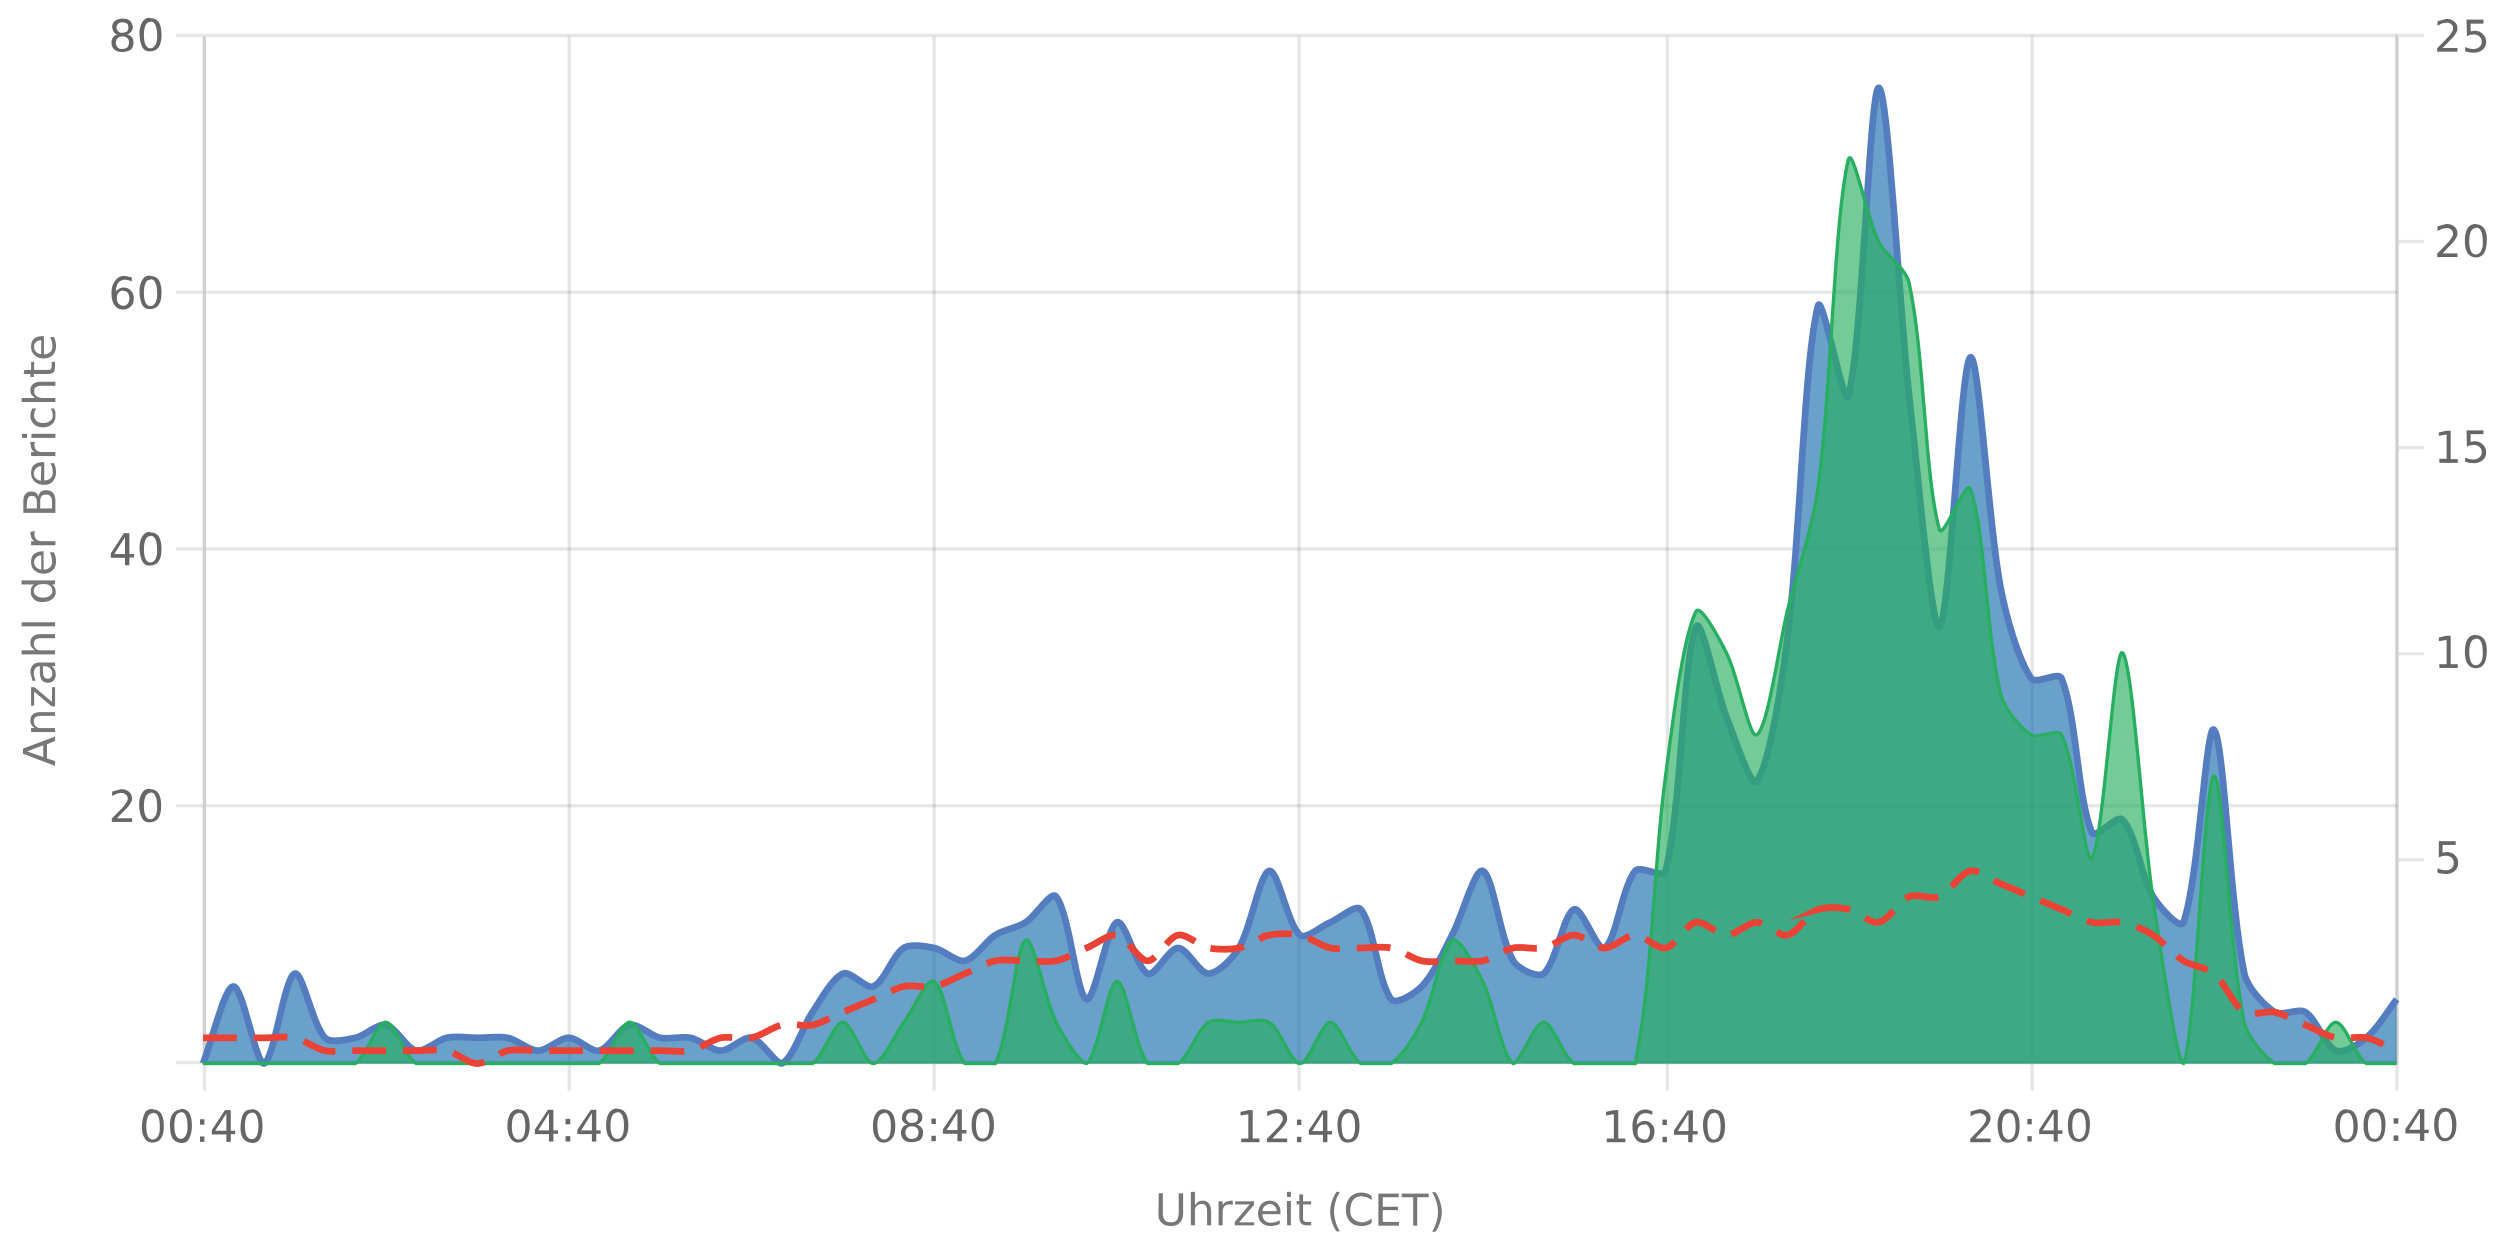 <?xml version="1.0" encoding="UTF-8"?><svg xmlns="http://www.w3.org/2000/svg" xmlns:xlink="http://www.w3.org/1999/xlink" viewBox="0 0 740 370" version="1.1"><defs><clipPath id="clip1"><path d="M60.1 26h649.4v288.8H60Zm0 0"/></clipPath><clipPath id="clip2"><path d="M59.1 9.8h651.4v306H59Zm0 0"/></clipPath><clipPath id="clip3"><path d="M60.1 46h649.4v268.8H60Zm0 0"/></clipPath><clipPath id="clip4"><path d="M59.6 32H710v283.3H59.6Zm0 0"/></clipPath><clipPath id="clip5"><path d="M59.1 229h651.4v86.8H59Zm0 0"/></clipPath></defs><g id="surface30584671"><path style="fill:none;stroke-width:1;stroke-linecap:butt;stroke-linejoin:miter;stroke:rgb(0%,0%,0%);stroke-opacity:0.098;stroke-miterlimit:10;" d="M61 314.5h648.5"/><path style="fill:none;stroke-width:1;stroke-linecap:butt;stroke-linejoin:miter;stroke:rgb(0%,0%,0%);stroke-opacity:0.098;stroke-miterlimit:10;" d="M52.1 314.5H60"/><path style="fill:none;stroke-width:1;stroke-linecap:butt;stroke-linejoin:miter;stroke:rgb(0%,0%,0%);stroke-opacity:0.098;stroke-miterlimit:10;" d="M61 238.5h648.5"/><path style="fill:none;stroke-width:1;stroke-linecap:butt;stroke-linejoin:miter;stroke:rgb(0%,0%,0%);stroke-opacity:0.098;stroke-miterlimit:10;" d="M52.1 238.5H60"/><path style="fill:none;stroke-width:1;stroke-linecap:butt;stroke-linejoin:miter;stroke:rgb(0%,0%,0%);stroke-opacity:0.098;stroke-miterlimit:10;" d="M61 162.5h648.5"/><path style="fill:none;stroke-width:1;stroke-linecap:butt;stroke-linejoin:miter;stroke:rgb(0%,0%,0%);stroke-opacity:0.098;stroke-miterlimit:10;" d="M52.1 162.5H60"/><path style="fill:none;stroke-width:1;stroke-linecap:butt;stroke-linejoin:miter;stroke:rgb(0%,0%,0%);stroke-opacity:0.098;stroke-miterlimit:10;" d="M61 86.5h648.5"/><path style="fill:none;stroke-width:1;stroke-linecap:butt;stroke-linejoin:miter;stroke:rgb(0%,0%,0%);stroke-opacity:0.098;stroke-miterlimit:10;" d="M52.1 86.5H60"/><path style="fill:none;stroke-width:1;stroke-linecap:butt;stroke-linejoin:miter;stroke:rgb(0%,0%,0%);stroke-opacity:0.098;stroke-miterlimit:10;" d="M61 10.5h648.5"/><path style="fill:none;stroke-width:1;stroke-linecap:butt;stroke-linejoin:miter;stroke:rgb(0%,0%,0%);stroke-opacity:0.098;stroke-miterlimit:10;" d="M52.1 10.5H60"/><path style=" stroke:none;fill-rule:nonzero;fill:rgb(46.667%,46.667%,46.667%);fill-opacity:1;" d="m8 222.4 4.8 1.7v-3.5Zm-1.2.7v-1.5l9.5-3.6v1.3l-2.4 1v4.2l2.4.8v1.4Zm5.2-12.3h4.3v1.1h-4.2q-1 0-1.6.4-.5.4-.5 1.2 0 .9.6 1.5t1.7.5h4v1.2H9.2v-1.2h1.1q-.6-.3-1-1-.3-.4-.3-1.2 0-1.3.8-1.9.7-.6 2.2-.6m-2.8-1.9v-5.5h1l5.2 4.4v-4.4h.9v5.7h-1l-5.2-4.4v4.2Zm3.5-10.5q0 1.4.4 2 .3.5 1 .5t1-.4q.4-.5.4-1.1a2 2 0 0 0-.7-1.6q-.6-.6-1.8-.6h-.3Zm-.5-2.3h4.1v1.1h-1q.6.4.9 1t.3 1.5q0 1-.6 1.7t-1.7.7q-1.2 0-1.8-.8a4 4 0 0 1-.6-2.4v-1.7h-.1q-.8 0-1.2.6-.5.5-.5 1.4a5 5 0 0 0 .6 2.3h-1l-.6-2.4q0-1.5.8-2.3t2.4-.7m-.2-8.4h4.3v1.2h-4.2q-1 0-1.6.4-.5.5-.5 1.2 0 .9.6 1.5t1.7.5h4v1.2H6.4v-1.2h3.9l-1-1q-.3-.5-.3-1.3 0-1.2.8-1.8.7-.7 2.2-.7m-5.6-2.3v-1.2h9.9v1.2Zm3.9-12.4H6.4v-1.2h9.9v1.2h-1q.6.3.9 1 .3.5.3 1.3 0 1.2-1 2t-2.7.9-2.7-.8q-1-.9-1-2.1 0-.8.2-1.4t1-1m2.5 4q1.2 0 2-.6.7-.5.7-1.4t-.7-1.5-2-.5q-1.4 0-2 .5-.8.6-.8 1.5t.7 1.4q.8.6 2 .6m-.3-13.7h.5v5.4q1.2 0 1.9-.7t.6-1.8a5 5 0 0 0-.7-2.6H16a7 7 0 0 1 .6 2.6q0 1.7-1 2.7t-2.7 1a4 4 0 0 1-2.7-1q-1-.8-1-2.5 0-1.5.8-2.2 1-.9 2.6-.9m-.4 1.2q-.9 0-1.5.6t-.6 1.3q0 1 .6 1.6t1.5.7Zm-1.8-7.2-.2.4v.5q0 1 .6 1.6.6.5 1.9.5h3.7v1.2H9.2v-1.2h1.1q-.7-.3-1-1L9 158v-.6Zm1.5-6.7h3.5v-2q0-1-.5-1.6-.4-.5-1.3-.5t-1.3.5-.4 1.6Zm-4 0h3v-1.9q0-.8-.4-1.4-.3-.4-1.1-.4-.7 0-1 .4t-.4 1.4Zm-1 1.3v-3.3q0-1.5.6-2.2a2 2 0 0 1 1.8-.8q.8 0 1.4.4.5.3.6 1.2.2-1 .8-1.5t1.6-.5q1.3 0 2 .8t.7 2.5v3.4Zm5.7-15h.5v5.4q1.2 0 1.9-.7t.6-1.8a5 5 0 0 0-.7-2.6H16a7 7 0 0 1 .6 2.6q0 1.7-1 2.8t-2.7 1a4 4 0 0 1-2.7-1q-1-1-1-2.5t.8-2.3q1-.9 2.6-.9m-.4 1.2q-.9 0-1.5.6T10 140q0 1 .6 1.6t1.5.7Zm-1.8-7.2-.2.4v.5q0 1 .6 1.6.6.5 1.9.5h3.7v1.2H9.2v-1.2h1.1q-.7-.3-1-1l-.3-1.4v-.6Zm-1.1-1.2v-1.2h7.1v1.2Zm-2.8 0v-1.2H8v1.2Zm3-8.7h1.2l-.5 1-.1 1q0 1 .7 1.7a3 3 0 0 0 2 .6 3 3 0 0 0 2-.6q.9-.6.8-1.7a4 4 0 0 0-.6-2H16l.4 1v1q.1 1.8-1 2.6-1 1-2.6 1-1.8 0-2.8-1T9 123a5 5 0 0 1 .5-2m2.6-8h4.3v1.2h-4.2q-1 0-1.6.4-.5.3-.5 1.2t.6 1.4 1.7.6h4v1.2H6.4v-1.2h3.9l-1-1q-.3-.6-.3-1.3 0-1.2.8-1.8.7-.7 2.2-.7m-4.8-3.5h2v-2.4h.9v2.4H14q.9 0 1-.2.3-.3.3-1v-1.2h1v1.2q0 1.5-.5 1.9-.5.5-1.8.5H10v.9h-1v-.9h-2Zm5.3-10h.5v5.4q1.2 0 1.9-.7t.6-1.9a5 5 0 0 0-.7-2.5H16a7 7 0 0 1 .6 2.6q0 1.6-1 2.7-1 1-2.7 1a4 4 0 0 1-2.7-1q-1-.9-1-2.5 0-1.5.8-2.3 1-.8 2.6-.8m-.4 1.2q-.9 0-1.5.5t-.6 1.4q0 1 .6 1.6t1.5.6ZM4.2 226.8"/><path style="fill:none;stroke-width:1;stroke-linecap:butt;stroke-linejoin:miter;stroke:rgb(0%,0%,0%);stroke-opacity:0.098;stroke-miterlimit:10;" d="M710 254.5h7.5"/><path style="fill:none;stroke-width:1;stroke-linecap:butt;stroke-linejoin:miter;stroke:rgb(0%,0%,0%);stroke-opacity:0.098;stroke-miterlimit:10;" d="M710 193.5h7.5"/><path style="fill:none;stroke-width:1;stroke-linecap:butt;stroke-linejoin:miter;stroke:rgb(0%,0%,0%);stroke-opacity:0.098;stroke-miterlimit:10;" d="M710 132.5h7.5"/><path style="fill:none;stroke-width:1;stroke-linecap:butt;stroke-linejoin:miter;stroke:rgb(0%,0%,0%);stroke-opacity:0.098;stroke-miterlimit:10;" d="M710 71.5h7.5"/><path style="fill:none;stroke-width:1;stroke-linecap:butt;stroke-linejoin:miter;stroke:rgb(0%,0%,0%);stroke-opacity:0.098;stroke-miterlimit:10;" d="M710 10.5h7.5"/><path style="fill:none;stroke-width:1;stroke-linecap:butt;stroke-linejoin:miter;stroke:rgb(0%,0%,0%);stroke-opacity:0.098;stroke-miterlimit:10;" d="M60.5 10.8V314"/><path style="fill:none;stroke-width:1;stroke-linecap:butt;stroke-linejoin:miter;stroke:rgb(0%,0%,0%);stroke-opacity:0.098;stroke-miterlimit:10;" d="M60.5 315v7.8"/><path style="fill:none;stroke-width:1;stroke-linecap:butt;stroke-linejoin:miter;stroke:rgb(0%,0%,0%);stroke-opacity:0.098;stroke-miterlimit:10;" d="M168.5 10.8V314"/><path style="fill:none;stroke-width:1;stroke-linecap:butt;stroke-linejoin:miter;stroke:rgb(0%,0%,0%);stroke-opacity:0.098;stroke-miterlimit:10;" d="M168.5 315v7.8"/><path style="fill:none;stroke-width:1;stroke-linecap:butt;stroke-linejoin:miter;stroke:rgb(0%,0%,0%);stroke-opacity:0.098;stroke-miterlimit:10;" d="M276.5 10.8V314"/><path style="fill:none;stroke-width:1;stroke-linecap:butt;stroke-linejoin:miter;stroke:rgb(0%,0%,0%);stroke-opacity:0.098;stroke-miterlimit:10;" d="M276.5 315v7.8"/><path style="fill:none;stroke-width:1;stroke-linecap:butt;stroke-linejoin:miter;stroke:rgb(0%,0%,0%);stroke-opacity:0.098;stroke-miterlimit:10;" d="M384.5 10.8V314"/><path style="fill:none;stroke-width:1;stroke-linecap:butt;stroke-linejoin:miter;stroke:rgb(0%,0%,0%);stroke-opacity:0.098;stroke-miterlimit:10;" d="M384.5 315v7.8"/><path style="fill:none;stroke-width:1;stroke-linecap:butt;stroke-linejoin:miter;stroke:rgb(0%,0%,0%);stroke-opacity:0.098;stroke-miterlimit:10;" d="M493.5 10.8V314"/><path style="fill:none;stroke-width:1;stroke-linecap:butt;stroke-linejoin:miter;stroke:rgb(0%,0%,0%);stroke-opacity:0.098;stroke-miterlimit:10;" d="M493.5 315v7.8"/><path style="fill:none;stroke-width:1;stroke-linecap:butt;stroke-linejoin:miter;stroke:rgb(0%,0%,0%);stroke-opacity:0.098;stroke-miterlimit:10;" d="M601.5 10.8V314"/><path style="fill:none;stroke-width:1;stroke-linecap:butt;stroke-linejoin:miter;stroke:rgb(0%,0%,0%);stroke-opacity:0.098;stroke-miterlimit:10;" d="M601.5 315v7.8"/><path style="fill:none;stroke-width:1;stroke-linecap:butt;stroke-linejoin:miter;stroke:rgb(0%,0%,0%);stroke-opacity:0.098;stroke-miterlimit:10;" d="M709.5 10.8V314"/><path style="fill:none;stroke-width:1;stroke-linecap:butt;stroke-linejoin:miter;stroke:rgb(0%,0%,0%);stroke-opacity:0.098;stroke-miterlimit:10;" d="M709.5 315v7.8"/><path style=" stroke:none;fill-rule:nonzero;fill:rgb(46.667%,46.667%,46.667%);fill-opacity:1;" d="M343 353.2h1.2v5.8q0 1.5.6 2.2.5.6 1.8.6 1.2 0 1.7-.6t.6-2.2v-5.8h1.3v6q0 1.8-1 2.7-.8 1-2.6 1t-2.8-1-.9-2.8Zm15.5 5.2v4.3h-1.2v-4.3q0-.9-.4-1.5t-1.2-.5q-.9 0-1.5.6t-.5 1.7v4h-1.2v-9.9h1.2v3.9l1-1q.5-.3 1.3-.3 1.2 0 1.8.8.6.7.7 2.2m6.4-1.7-.4-.2h-.5q-1 0-1.6.6-.5.6-.5 1.8v3.8h-1.2v-7.1h1.2v1.1q.4-.6 1-1l1.4-.3h.6Zm.7-1.1h5.6v1l-4.4 5.2h4.4v.9h-5.7v-1l4.4-5.2h-4.3Zm13.4 3.3v.5h-5.3q0 1.2.7 1.9t1.8.6a5 5 0 0 0 2.6-.7v1.1a7 7 0 0 1-2.7.6q-1.7 0-2.7-1t-1-2.7q0-1.6 1-2.8 1-1 2.5-1 1.4 0 2.3 1t.8 2.5m-1.1-.4q0-.9-.6-1.5t-1.4-.6-1.5.6q-.6.4-.7 1.5Zm3-3h1.2v7.2H381Zm0-2.7h1.2v1.5H381Zm4.8.8v2h2.4v.9h-2.4v3.9q0 .9.2 1 .3.3 1 .3h1.2v1H387q-1.3 0-1.8-.5t-.6-1.8v-3.9h-.8v-1h.8v-2Zm10.9-.8q-.9 1.5-1.3 3a10 10 0 0 0 0 5.7q.4 1.5 1.3 3h-1q-1-1.5-1.4-3a9 9 0 0 1 0-5.7q.4-1.5 1.4-3Zm9.4 1.1v1.4q-.6-.6-1.4-.9l-1.5-.3q-1.7 0-2.5 1t-.9 2.9.9 2.8 2.5 1q.7 0 1.5-.3t1.4-.9v1.4a5 5 0 0 1-3 .9q-2.2 0-3.4-1.3a5 5 0 0 1-1.2-3.6 5 5 0 0 1 1.2-3.6q1.3-1.4 3.4-1.4a5 5 0 0 1 3 1m2-.7h6v1.1h-4.7v2.8h4.5v1h-4.5v3.5h4.8v1.1H408Zm6.9 0h8v1.1h-3.4v8.4h-1.2v-8.4h-3.4Zm9-.4h1q1 1.5 1.4 3a9 9 0 0 1 0 5.7q-.4 1.5-1.4 3h-1q.9-1.5 1.3-3a10 10 0 0 0 0-5.8q-.4-1.4-1.3-2.9m-82.1-2.2"/><path style="fill:none;stroke-width:1;stroke-linecap:butt;stroke-linejoin:miter;stroke:rgb(0%,0%,0%);stroke-opacity:0.098;stroke-miterlimit:10;" d="M60.5 10v305"/><path style=" stroke:none;fill-rule:nonzero;fill:rgb(40%,40%,40%);fill-opacity:1;" d="M34.6 242.2h4.5v1.1h-6v-1l3.6-3.7.8-1.2q.3-.5.3-1 0-.8-.6-1.2a2 2 0 0 0-1.3-.5l-1.3.2-1.4.7v-1.3l2.6-.7q1.5 0 2.4.8.9.7.9 2 0 .5-.3 1t-.8 1.3zm10-7.5q-1 0-1.5 1t-.5 2.9.5 2.9 1.4 1 1.5-1 .5-3q0-1.8-.5-2.9t-1.5-1m0-1q1.5 0 2.4 1.2.8 1.3.8 3.7t-.8 3.6-2.5 1.3-2.4-1.3-.8-3.6.8-3.7 2.4-1.3M32 231.1"/><path style=" stroke:none;fill-rule:nonzero;fill:rgb(40%,40%,40%);fill-opacity:1;" d="m37 159-3.2 5H37Zm-.3-1.2h1.6v6.2h1.4v1h-1.4v2.3H37v-2.2h-4.2v-1.3Zm7.8.9q-1 0-1.4 1-.5 1-.5 2.9t.5 2.9 1.4 1 1.5-1 .5-3q0-1.8-.5-2.9t-1.5-1m0-1q1.7 0 2.5 1.2.8 1.3.8 3.7t-.8 3.6-2.5 1.3-2.4-1.3-.8-3.6.8-3.7 2.4-1.3m-12.4-2.5"/><path style=" stroke:none;fill-rule:nonzero;fill:rgb(40%,40%,40%);fill-opacity:1;" d="M36.4 86q-.8 0-1.3.6t-.5 1.7.5 1.6 1.3.6 1.4-.6q.5-.7.5-1.6t-.5-1.7q-.5-.5-1.4-.5m2.6-4v1.2a5 5 0 0 0-2-.5q-1.2 0-2 .9-.6.8-.7 2.6a3 3 0 0 1 2.2-1.2q1.5 0 2.3 1 .8.8.8 2.3t-.9 2.3a3 3 0 0 1-2.3.9q-1.6 0-2.5-1.3-.9-1.2-.9-3.6 0-2.2 1.1-3.6 1-1.5 2.9-1.4.4 0 1 .2zm5.5.7q-1 0-1.4 1-.5 1-.5 2.9t.5 2.9 1.4 1 1.5-1 .5-3q0-1.8-.5-2.9t-1.5-1m0-1q1.7 0 2.5 1.2.8 1.3.8 3.7t-.8 3.6-2.5 1.3-2.4-1.3-.8-3.6.8-3.7 2.4-1.3m-12.4-2.5"/><path style=" stroke:none;fill-rule:nonzero;fill:rgb(40%,40%,40%);fill-opacity:1;" d="M36.3 10.8a2 2 0 0 0-1.5.5q-.5.5-.5 1.3t.5 1.4 1.5.5 1.4-.5.5-1.4q0-.8-.5-1.3a2 2 0 0 0-1.4-.5m-1.3-.5q-.9-.2-1.3-.8T33.2 8q0-1 .8-1.8.9-.6 2.3-.7 1.5 0 2.2.7t.8 1.8q0 .8-.5 1.4t-1.2.8q.9.2 1.4.8t.5 1.5q0 1.5-.8 2.2-.9.6-2.4.7-1.6 0-2.4-.7-.9-.7-.9-2.2 0-.8.5-1.5t1.5-.8m-.5-2q0 .7.5 1 .4.6 1.3.5t1.3-.4q.4-.4.4-1.2t-.4-1.1-1.3-.4q-.9 0-1.3.4t-.5 1.1m10-1.6q-1 0-1.4 1-.5 1-.5 2.9t.5 2.9 1.4 1 1.5-1 .5-3q0-1.8-.5-2.9t-1.5-1m0-1q1.7 0 2.5 1.2.8 1.3.8 3.7t-.8 3.6-2.5 1.3-2.4-1.3-.8-3.6.8-3.7 2.4-1.3M32.1 3.1"/><path style="fill:none;stroke-width:1;stroke-linecap:butt;stroke-linejoin:miter;stroke:rgb(0%,0%,0%);stroke-opacity:0.098;stroke-miterlimit:10;" d="M709.5 10v305"/><path style=" stroke:none;fill-rule:nonzero;fill:rgb(40%,40%,40%);fill-opacity:1;" d="M721.9 249h5v1.1H723v2.3l1.1-.2q1.7 0 2.6 1a3 3 0 0 1 .9 2.3 3 3 0 0 1-1 2.3 4 4 0 0 1-2.6.9l-1.3-.1-1.2-.3V257a5 5 0 0 0 2.4.6q1.2 0 1.8-.6t.6-1.5a2 2 0 0 0-.6-1.6q-.7-.6-1.8-.6l-1 .1-1 .4Zm-1.4-2.6"/><path style=" stroke:none;fill-rule:nonzero;fill:rgb(40%,40%,40%);fill-opacity:1;" d="M722 196.6h2.2v-7.2l-2.3.4v-1.1l2.2-.5h1.3v8.4h2.1v1.1h-5.4Zm10.9-7.5q-1 0-1.5 1t-.5 2.9.5 2.9q.4 1 1.5 1 .9 0 1.5-1t.5-3q0-1.8-.5-2.9t-1.5-1m0-1q1.5 0 2.4 1.2.9 1.3.8 3.7t-.8 3.6q-.9 1.3-2.4 1.3-1.6 0-2.5-1.3-.8-1.2-.8-3.6t.8-3.7q.9-1.3 2.5-1.3m-12.4-2.5"/><path style=" stroke:none;fill-rule:nonzero;fill:rgb(40%,40%,40%);fill-opacity:1;" d="M722 135.8h2.2v-7.2l-2.3.4V128l2.2-.5h1.3v8.4h2.1v1.1h-5.4Zm8.1-8.4h5v1.1h-3.8v2.3l1.1-.2q1.6 0 2.5 1a3 3 0 0 1 1 2.3 3 3 0 0 1-1 2.3 4 4 0 0 1-2.7.9l-1.2-.1-1.3-.3v-1.3a5 5 0 0 0 2.5.6q1 0 1.7-.6t.7-1.5a2 2 0 0 0-.7-1.6q-.6-.6-1.7-.6l-1 .1-1 .4Zm-9.6-2.6"/><path style=" stroke:none;fill-rule:nonzero;fill:rgb(40%,40%,40%);fill-opacity:1;" d="M723 75h4.4v1.1h-6v-1l3.6-3.7.8-1.2q.3-.5.3-1 0-.7-.5-1.2a2 2 0 0 0-1.4-.5l-1.3.2-1.4.7V67l2.6-.7q1.5 0 2.4.8.9.7.9 2 0 .6-.2 1l-.8 1.3zm9.9-7.5q-1 0-1.5 1t-.5 2.9.5 2.9q.4 1 1.5 1 .9 0 1.5-1t.5-3q0-1.8-.5-2.9t-1.5-1m0-1q1.5 0 2.4 1.2.9 1.3.8 3.7t-.8 3.6q-.9 1.3-2.4 1.3-1.6 0-2.5-1.3-.8-1.2-.8-3.6t.8-3.7 2.5-1.3M720.5 64"/><path style=" stroke:none;fill-rule:nonzero;fill:rgb(40%,40%,40%);fill-opacity:1;" d="M723 14.2h4.4v1.1h-6v-1l3.6-3.7.8-1.2q.3-.5.3-1 0-.8-.5-1.2a2 2 0 0 0-1.4-.5l-1.3.2-1.4.7V6.3l2.6-.7q1.5 0 2.4.8.9.7.9 2 0 .5-.2 1l-.8 1.3zm7.1-8.4h5V7h-3.8v2.3l1.1-.2q1.6 0 2.5 1a3 3 0 0 1 1 2.3 3 3 0 0 1-1 2.3 4 4 0 0 1-2.7.9l-1.2-.1-1.3-.3v-1.3a5 5 0 0 0 2.5.6q1 0 1.7-.6t.7-1.5a2 2 0 0 0-.7-1.6q-.6-.6-1.7-.6l-1 .1-1 .4Zm-9.6-2.6"/><path style="fill:none;stroke-width:1;stroke-linecap:butt;stroke-linejoin:miter;stroke:rgb(0%,0%,0%);stroke-opacity:0.098;stroke-miterlimit:10;" d="M60 314.5h650"/><path style=" stroke:none;fill-rule:nonzero;fill:rgb(40%,40%,40%);fill-opacity:1;" d="M45.3 329.5q-1 0-1.5 1t-.5 2.9.5 2.9q.4 1 1.5 1 .9 0 1.5-1t.5-3q0-1.8-.5-2.9t-1.5-1m0-1q1.5 0 2.4 1.2.8 1.3.8 3.7t-.8 3.6-2.4 1.3-2.5-1.3-.8-3.6.8-3.7 2.5-1.3m8.2 1q-1 0-1.4 1-.5 1-.5 2.9t.5 2.9 1.4 1 1.5-1 .5-3q0-1.8-.5-2.9t-1.5-1m0-1q1.7 0 2.5 1.2.8 1.3.8 3.7T56 337t-2.5 1.3-2.4-1.3-.8-3.6.8-3.7 2.4-1.3m5.7 8h1.3v1.6h-1.3Zm0-5.1h1.3v1.6h-1.3Zm7.8-1.7-3.3 5.1H67Zm-.4-1h1.7v6.1h1.3v1h-1.3v2.3H67v-2.2h-4.3v-1.3Zm7.9.8q-1 0-1.5 1t-.5 2.9.5 2.9 1.5 1 1.5-1 .5-3q0-1.8-.5-2.9t-1.5-1m0-1q1.5 0 2.4 1.2.8 1.3.8 3.7T77 337t-2.4 1.3T72 337t-.8-3.6.8-3.7 2.5-1.3M41 326"/><path style=" stroke:none;fill-rule:nonzero;fill:rgb(40%,40%,40%);fill-opacity:1;" d="M153.5 329.5q-1 0-1.5 1t-.5 2.9.5 2.9 1.5 1 1.5-1 .5-3q0-1.8-.5-2.9t-1.5-1m0-1q1.6 0 2.4 1.2.9 1.3.9 3.7t-.9 3.6-2.4 1.3-2.4-1.3q-.9-1.2-.9-3.6t.9-3.7 2.4-1.3m9 1.2-3.2 5.1h3.2Zm-.3-1h1.6v6.1h1.4v1h-1.4v2.3h-1.3v-2.2h-4.2v-1.3Zm5.2 7.8h1.4v1.6h-1.4Zm0-5.1h1.4v1.6h-1.4Zm7.8-1.7-3.2 5.1h3.2Zm-.3-1h1.6v6.1h1.3v1h-1.3v2.3h-1.3v-2.2h-4.3v-1.3Zm7.8.8q-1 0-1.5 1t-.5 2.9.5 2.9 1.5 1 1.5-1 .5-3q0-1.8-.5-2.9t-1.5-1m0-1q1.6 0 2.4 1.2.9 1.3.9 3.7t-.9 3.6-2.4 1.3-2.4-1.3q-.9-1.2-.9-3.6t.9-3.7 2.4-1.3m-33.3-2.5"/><path style=" stroke:none;fill-rule:nonzero;fill:rgb(40%,40%,40%);fill-opacity:1;" d="M261.7 329.5q-.9 0-1.5 1t-.5 2.9.5 2.9q.6 1 1.5 1t1.5-1q.5-1 .5-3 0-1.8-.5-2.9t-1.5-1m0-1q1.6 0 2.4 1.2.9 1.3.9 3.7t-.9 3.6-2.4 1.3-2.4-1.3q-.9-1.2-.9-3.6t.9-3.7 2.4-1.3m8.3 5.1a2 2 0 0 0-1.5.5q-.5.5-.5 1.3t.5 1.4 1.5.5 1.4-.5.5-1.4q0-.8-.5-1.3a2 2 0 0 0-1.4-.5m-1.3-.5q-.8-.2-1.3-.8t-.4-1.4q0-1 .8-1.8.7-.6 2.2-.7t2.2.7q.8.7.8 1.8 0 .9-.5 1.4-.4.6-1.2.8.9.2 1.4.8.6.7.5 1.5 0 1.5-.8 2.2-.9.6-2.4.7-1.6 0-2.4-.7-.9-.7-.9-2.2 0-.8.5-1.5t1.5-.8m-.5-2q0 .6.5 1 .4.6 1.3.5t1.3-.4q.4-.4.4-1.2t-.4-1.1-1.3-.4q-.9 0-1.3.4t-.5 1.1m7.5 5.4h1.3v1.6h-1.3Zm0-5.1h1.3v1.6h-1.3Zm7.7-1.7-3.2 5.1h3.2Zm-.3-1h1.6v6.1h1.4v1h-1.4v2.3h-1.3v-2.2h-4.3v-1.3Zm7.8.8q-1 0-1.5 1t-.5 2.9.5 2.9q.4 1 1.5 1 1 0 1.5-1t.5-3q0-1.8-.5-2.9t-1.5-1m0-1q1.6 0 2.4 1.2.9 1.3.9 3.7t-.9 3.6-2.4 1.3-2.4-1.3q-.9-1.2-.9-3.6t.9-3.7 2.4-1.3m-33.3-2.5"/><path style=" stroke:none;fill-rule:nonzero;fill:rgb(40%,40%,40%);fill-opacity:1;" d="M367.4 337h2.1v-7.2l-2.3.4v-1.1l2.3-.5h1.3v8.4h2v1.1h-5.4Zm9.2 0h4.4v1.1h-6v-1l3.6-3.7.8-1.2q.3-.5.3-1 0-.7-.5-1.2a2 2 0 0 0-1.4-.5l-1.3.2-1.4.7V329l2.7-.7q1.4 0 2.3.8.9.7.9 2 0 .6-.2 1l-.8 1.3zm7.3-.5h1.3v1.6h-1.3Zm0-5.1h1.3v1.6h-1.3Zm7.7-1.7-3.2 5.1h3.2Zm-.3-1h1.6v6.1h1.4v1h-1.4v2.3h-1.3v-2.2h-4.2v-1.3Zm7.8.8q-.9 0-1.5 1t-.5 2.9.5 2.9q.6 1 1.5 1t1.5-1q.5-1 .5-3 0-1.8-.5-2.9t-1.5-1m0-1q1.6 0 2.5 1.2.8 1.3.8 3.7t-.8 3.6-2.5 1.3-2.4-1.3-.8-3.6.8-3.7 2.4-1.3m-33.3-2.5"/><path style=" stroke:none;fill-rule:nonzero;fill:rgb(40%,40%,40%);fill-opacity:1;" d="M475.6 337h2.1v-7.2l-2.3.4v-1.1l2.3-.5h1.3v8.4h2.1v1.1h-5.5Zm11-4.1q-.9 0-1.4.5t-.5 1.7.5 1.6 1.4.6 1.3-.6.5-1.6-.5-1.7-1.3-.5m2.5-4v1.1a5 5 0 0 0-2-.5q-1.2 0-1.9.9t-.7 2.6a3 3 0 0 1 2.2-1.2q1.5 0 2.2 1 .9.8.8 2.3t-.8 2.3a3 3 0 0 1-2.3.9q-1.7 0-2.5-1.3-.9-1.2-.9-3.6 0-2.2 1-3.6 1.1-1.4 3-1.4.4 0 .9.2zm3 7.6h1.3v1.6h-1.3Zm0-5.1h1.3v1.6h-1.3Zm7.7-1.7-3.2 5.1h3.2Zm-.3-1h1.6v6.1h1.4v1H501v2.3h-1.3v-2.2h-4.2v-1.3Zm7.8.8q-1 0-1.4 1-.6 1-.5 2.9t.5 2.9q.5 1 1.4 1 1 0 1.5-1t.5-3q0-1.8-.5-2.9t-1.5-1m0-1q1.7 0 2.5 1.2.8 1.3.8 3.7t-.8 3.6-2.5 1.3-2.4-1.3-.8-3.6.8-3.7 2.4-1.3M474 326"/><path style=" stroke:none;fill-rule:nonzero;fill:rgb(40%,40%,40%);fill-opacity:1;" d="M584.7 337h4.5v1.1h-6v-1l3.6-3.7.8-1.2q.3-.5.3-1 0-.7-.6-1.2a2 2 0 0 0-1.3-.5l-1.3.2-1.4.7V329l2.6-.7q1.5 0 2.4.8.9.7.9 2 0 .6-.3 1-.2.6-.8 1.3zm10-7.5q-1 0-1.6 1-.5 1-.5 2.9t.5 2.9q.6 1 1.5 1t1.5-1 .5-3q0-1.8-.5-2.9t-1.5-1m0-1q1.5 0 2.4 1.2.8 1.3.8 3.7t-.8 3.6-2.5 1.3-2.4-1.3-.8-3.6.8-3.7 2.4-1.3m5.6 8h1.3v1.6h-1.3Zm0-5.1h1.3v1.6h-1.3Zm7.8-1.7-3.3 5.1h3.3Zm-.4-1h1.6v6.1h1.4v1h-1.4v2.3h-1.2v-2.2h-4.3v-1.3Zm7.9.8q-1 0-1.5 1t-.5 2.9.5 2.9q.4 1 1.5 1 .9 0 1.5-1t.5-3q0-1.8-.5-2.9t-1.5-1m0-1q1.5 0 2.4 1.2.9 1.3.8 3.7t-.8 3.6q-.9 1.3-2.4 1.3-1.6 0-2.5-1.3-.8-1.2-.8-3.6t.8-3.7 2.5-1.3m-33.4-2.5"/><path style=" stroke:none;fill-rule:nonzero;fill:rgb(40%,40%,40%);fill-opacity:1;" d="M694.6 329.5q-1 0-1.5 1t-.5 2.9.5 2.9q.4 1 1.5 1 .9 0 1.5-1t.5-3q0-1.8-.5-2.9t-1.5-1m0-1q1.6 0 2.4 1.2.9 1.3.9 3.7t-.9 3.6-2.4 1.3-2.4-1.3q-.9-1.2-.9-3.6t.9-3.7 2.4-1.3m8.3 1q-1 0-1.5 1t-.5 2.9.5 2.9q.4 1 1.5 1 .9 0 1.5-1t.5-3q0-1.8-.5-2.9t-1.5-1m0-1q1.5 0 2.4 1.2.9 1.3.8 3.7t-.8 3.6q-.9 1.3-2.4 1.3-1.6 0-2.5-1.3-.8-1.2-.8-3.6t.8-3.7 2.5-1.3m5.6 8h1.4v1.6h-1.4Zm0-5.1h1.4v1.6h-1.4Zm7.8-1.7-3.2 5.1h3.2Zm-.3-1h1.6v6.1h1.3v1h-1.3v2.3h-1.3v-2.2H712v-1.3Zm7.8.8q-1 0-1.5 1t-.5 2.9.5 2.9q.4 1 1.5 1 .9 0 1.5-1t.5-3q0-1.8-.5-2.9t-1.5-1m0-1q1.6 0 2.4 1.2.9 1.3.9 3.7t-.9 3.6-2.4 1.3-2.4-1.3q-.9-1.2-.9-3.6t.9-3.7 2.4-1.3m-33.3-2.5"/><g clip-path="url(#clip1)" clip-rule="nonzero"><path style=" stroke:none;fill-rule:nonzero;fill:rgb(9.804%,43.137%,67.843%);fill-opacity:0.647;" d="M60.1 314.8c2.7-6.8 6.4-22.8 9-22.8 2.8 0 6.6 22.8 9 22.8 3-.6 6-25.3 9.1-26.6 2.3-1 5.2 15 9 19 1.6 1.7 6.4.5 9 0 2.8-.6 6.6-4.3 9-3.8 3 .6 6.1 7 9 7.6 2.5.5 6.3-3.2 9-3.8s6.4 0 9.1 0 6.4-.5 9 0c2.8.6 6.3 3.8 9 3.8s6.4-3.8 9-3.8c2.8 0 6.6 4.3 9 3.8 3-.6 6.1-7 9.1-7.6 2.5-.5 6.2 3.2 9 3.8 2.6.5 6.4-.5 9 0 2.8.6 6.3 3.8 9 3.8s6.6-4.3 9-3.8c3 .6 7 7.6 9 7.6 3.3-1.4 6.1-10.8 9.1-15.2 2.4-3.6 5.8-10 9-11.4 2.2-1 6.9 4.7 9 3.8 3.3-1.4 5.7-9.3 9-11.4 2.1-1.3 6.5-.5 9 0 2.9.6 6.6 4.3 9.1 3.8 3-.6 6-5.7 9-7.6 2.5-1.6 6.6-2.2 9-3.8 3-1.9 7.6-9.5 9-7.6 4 5 6 29.1 9 30.4 2.4 1 6-21.5 9-22.8 2.4-1 5.9 13.8 9.1 15.2 2.2 1 6.3-7.6 9-7.6s6.3 7.6 9 7.6 7.3-4.6 9-7.6c3.7-6.2 6.2-22.2 9-22.8 2.6-.5 5.4 15.9 9.1 19 1.7 1.4 6.3-2.7 9-3.8s7.6-5.6 9-3.8c4 5 5 21.5 9 26.6 1.5 1.8 7.1-1.8 9-3.8 3.6-3.7 6.6-10.5 9-15.2 3-5.6 6.8-20 9.1-19 3.1 1.3 5 19.8 9 26.6 1.4 2.4 7.3 5.2 9 3.8 3.7-3.1 5.9-17.7 9-19 2.3-1 7 12.7 9 11.4 3.5-2.1 5.1-17.8 9.1-22.8 1.5-1.8 8.4 2.4 9 0 4.8-19.3 5.1-62.3 9-72.2 1.5-3.8 6 18.8 9 26.6 2.4 5.9 7.3 21.3 9 19 3.7-4.6 7.5-29 9-41.8 3.9-29.5 4.9-82 9.1-98.8 1.2-4.8 7.8 31.1 9 26.6 4.2-14.8 6.3-91.2 9-91.2s6 63.9 9 91.2c2.4 20.6 6.6 70 9 68.4 3-1.8 6.2-78 9.1-79.8 2.5-1.6 5.2 48.1 9 68.4 1.6 8.2 5 20.6 9 26.6 1.4 2 8.2-2.2 9 0 4.6 11.5 4.6 35.2 9 45.6 1 2.2 7.5-5.4 9-3.8 4 4 5.5 16.6 9.1 22.8 1.8 3 8.1 10.1 9 7.6 4.5-12.3 6.7-59 9-57 3 2.5 4.6 51.3 9 72.2 1 4.2 5.7 9.3 9 11.4 2.2 1.3 7-1.3 9.1 0 3.3 2.1 5.8 10 9 11.4 2.2 1 6.9-2 9-3.8 3.3-2.7 6.4-8 9-11.4v19Zm0 0"/></g><g clip-path="url(#clip2)" clip-rule="nonzero"><path style="fill:none;stroke-width:2;stroke-linecap:butt;stroke-linejoin:miter;stroke:rgb(32.941%,49.02%,74.902%);stroke-opacity:1;stroke-miterlimit:10;" d="M60.1 314.8c2.7-6.8 6.4-22.8 9-22.8 2.8 0 6.6 22.8 9 22.8 3-.6 6-25.3 9.1-26.6 2.3-1 5.2 15 9 19 1.6 1.7 6.4.5 9 0 2.8-.6 6.6-4.3 9-3.8 3 .6 6.1 7 9 7.6 2.5.5 6.3-3.2 9-3.8s6.4 0 9.1 0 6.4-.5 9 0c2.8.6 6.3 3.8 9 3.8s6.4-3.8 9-3.8c2.8 0 6.6 4.3 9 3.8 3-.6 6.1-7 9.1-7.6 2.5-.5 6.2 3.2 9 3.8 2.6.5 6.4-.5 9 0 2.8.6 6.3 3.8 9 3.8s6.6-4.3 9-3.8c3 .6 7 7.6 9 7.6 3.3-1.4 6.1-10.8 9.1-15.2 2.4-3.6 5.8-10 9-11.4 2.2-1 6.9 4.7 9 3.8 3.3-1.4 5.7-9.3 9-11.4 2.1-1.3 6.5-.5 9 0 2.9.6 6.6 4.3 9.1 3.8 3-.6 6-5.7 9-7.6 2.5-1.6 6.6-2.2 9-3.8 3-1.9 7.6-9.5 9-7.6 4 5 6 29.1 9 30.4 2.4 1 6-21.5 9-22.8 2.4-1 5.9 13.8 9.1 15.2 2.2 1 6.3-7.6 9-7.6s6.3 7.6 9 7.6 7.3-4.6 9-7.6c3.7-6.2 6.2-22.2 9-22.8 2.6-.5 5.4 15.9 9.1 19 1.7 1.4 6.3-2.7 9-3.8s7.6-5.6 9-3.8c4 5 5 21.5 9 26.6 1.5 1.8 7.1-1.8 9-3.8 3.6-3.7 6.6-10.5 9-15.2 3-5.6 6.8-20 9.1-19 3.1 1.3 5 19.8 9 26.6 1.4 2.4 7.3 5.2 9 3.8 3.7-3.1 5.9-17.7 9-19 2.3-1 7 12.7 9 11.4 3.5-2.1 5.1-17.8 9.1-22.8 1.5-1.8 8.4 2.4 9 0 4.8-19.3 5.1-62.3 9-72.2 1.5-3.8 6 18.8 9 26.6 2.4 5.9 7.3 21.3 9 19 3.7-4.6 7.5-29 9-41.8 3.9-29.5 4.9-82 9.1-98.8 1.2-4.8 7.8 31.1 9 26.6 4.2-14.8 6.3-91.2 9-91.2s6 63.9 9 91.2c2.4 20.6 6.6 70 9 68.4 3-1.8 6.2-78 9.1-79.8 2.5-1.6 5.2 48.1 9 68.4 1.6 8.2 5 20.6 9 26.6 1.4 2 8.2-2.2 9 0 4.6 11.5 4.6 35.2 9 45.6 1 2.2 7.5-5.4 9-3.8 4 4 5.5 16.6 9.1 22.8 1.8 3 8.1 10.1 9 7.6 4.5-12.3 6.7-59 9-57 3 2.5 4.6 51.3 9 72.2 1 4.2 5.7 9.3 9 11.4 2.2 1.3 7-1.3 9.1 0 3.3 2.1 5.8 10 9 11.4 2.2 1 6.9-2 9-3.8 3.3-2.7 6.4-8 9-11.4"/></g><g clip-path="url(#clip3)" clip-rule="nonzero"><path style=" stroke:none;fill-rule:nonzero;fill:rgb(15.294%,68.235%,37.647%);fill-opacity:0.647;" d="M60.1 314.8h45.1c3.4-2.3 6.3-12.2 9-12.2s5.7 10 9 12.2h54.1c3.5-2.3 6.4-12.2 9.1-12.2s5.6 10 9 12.2h45.1c3.4-2.3 6.3-12.2 9-12.2s6.3 12.2 9 12.2 6.4-8.5 9-12.2c2.8-3.6 7-13.5 9-12.1 3.5 2.3 5 18.9 9.1 24.3h9c4.4-8.8 5.8-34.3 9-36.5 2.2-1.5 5.6 17.4 9 24.3 2 4 7 12.2 9 12.2 3.5-2.3 6.4-24.3 9-24.3 2.8 0 5.1 18.9 9.1 24.3h9c3.4-2.3 5.7-9.9 9-12.2 2-1.3 6.4 0 9 0 2.8 0 7-1.3 9 0 3.5 2.3 6.4 12.2 9.1 12.2s6.3-12.2 9-12.2 5.6 10 9 12.2h9c3.4-2.3 7-8.1 9-12.2 3.5-6.9 5.7-22 9-24.3 2-1.3 7.1 8.1 9.1 12.2 3.4 6.9 5.6 22 9 24.3 2 0 6.3-12.2 9-12.2s5.7 10 9 12.2H484c4.9-23.1 5.6-59.7 9-85.1 2-14.7 4.9-40.3 9-48.7 1.3-2.5 7 8.2 9 12.2 3.5 7 6.9 25.8 9 24.3 3.3-2.1 6.4-25.5 9-36.5 2.8-10.9 7.6-25.3 9.1-36.4 4-29 4.8-80 9-97.3 1.2-4.6 5.6 17.4 9 24.3 2 4 8.1 7.8 9 12.2 4.6 21.1 4.6 57.8 9 73 1 3 8-15.1 9.1-12.2 4.3 11.7 4.7 43.2 9 60.8 1 4.3 5.6 9.8 9 12.1 2 1.4 8-2.1 9 0 4.4 8.8 7 39.3 9 36.5 3.4-4.5 6.6-62.5 9-60.8 3 2 5.9 51.2 9.1 73 2.2 14.6 7 48.6 9 48.6 3.5-7 6.1-83.2 9-85.1 2.5-1.7 4.6 51.8 9 73 1 4.3 5.7 9.8 9 12.1h9.1c3.4-2.3 6.3-12.2 9-12.2s5.7 10 9 12.2h9Zm0 0"/></g><g clip-path="url(#clip4)" clip-rule="nonzero"><path style="fill:none;stroke-width:1;stroke-linecap:butt;stroke-linejoin:miter;stroke:rgb(15.294%,68.235%,37.647%);stroke-opacity:1;stroke-miterlimit:10;" d="M60.1 314.8h45.1c3.4-2.3 6.3-12.2 9-12.2s5.7 10 9 12.2h54.1c3.5-2.3 6.4-12.2 9.1-12.2s5.6 10 9 12.2h45.1c3.4-2.3 6.3-12.2 9-12.2s6.3 12.2 9 12.2 6.4-8.5 9-12.2c2.8-3.6 7-13.5 9-12.1 3.5 2.3 5 18.9 9.1 24.3h9c4.4-8.8 5.8-34.3 9-36.5 2.2-1.5 5.6 17.4 9 24.3 2 4 7 12.2 9 12.2 3.5-2.3 6.4-24.3 9-24.3 2.8 0 5.1 18.9 9.1 24.3h9c3.4-2.3 5.7-9.9 9-12.2 2-1.3 6.4 0 9 0 2.8 0 7-1.3 9 0 3.5 2.3 6.4 12.2 9.1 12.2s6.3-12.2 9-12.2 5.6 10 9 12.2h9c3.4-2.3 7-8.1 9-12.2 3.5-6.9 5.7-22 9-24.3 2-1.3 7.1 8.1 9.1 12.2 3.4 6.9 5.6 22 9 24.3 2 0 6.3-12.2 9-12.2s5.7 10 9 12.2H484c4.9-23.1 5.6-59.7 9-85.1 2-14.7 4.9-40.3 9-48.7 1.3-2.5 7 8.2 9 12.2 3.5 7 6.9 25.8 9 24.3 3.3-2.1 6.4-25.5 9-36.5 2.8-10.9 7.6-25.3 9.1-36.4 4-29 4.8-80 9-97.3 1.2-4.6 5.6 17.4 9 24.3 2 4 8.1 7.8 9 12.2 4.6 21.1 4.6 57.8 9 73 1 3 8-15.1 9.1-12.2 4.3 11.7 4.7 43.2 9 60.8 1 4.3 5.6 9.8 9 12.1 2 1.4 8-2.1 9 0 4.4 8.8 7 39.3 9 36.5 3.4-4.5 6.6-62.5 9-60.8 3 2 5.9 51.2 9.1 73 2.2 14.6 7 48.6 9 48.6 3.5-7 6.1-83.2 9-85.1 2.5-1.7 4.6 51.8 9 73 1 4.3 5.7 9.8 9 12.1h9.1c3.4-2.3 6.3-12.2 9-12.2s5.7 10 9 12.2h9"/></g><g clip-path="url(#clip5)" clip-rule="nonzero"><path style="fill:none;stroke-width:2;stroke-linecap:butt;stroke-linejoin:miter;stroke:rgb(91.765%,26.275%,20.784%);stroke-opacity:1;stroke-dasharray:10,5;stroke-miterlimit:10;" d="M60.1 307.2h18c2.8 0 6.5-.5 9.1 0 2.8.6 6.2 3.2 9 3.8 2.6.5 6.3 0 9 0h18c2.8 0 6.5-.5 9 0 2.9.6 6.4 3.8 9.1 3.8s6.2-3.2 9-3.8c2.6-.5 6.3 0 9 0h36.1c2.7 0 6.4.5 9 0 2.8-.6 6.2-3.2 9-3.8 2.6-.5 6.5.5 9 0 2.9-.6 6.3-3.2 9-3.8s6.5.5 9.1 0c2.8-.6 6.3-2.7 9-3.8l9-3.8c2.8-1.1 6.2-3.2 9-3.8s6.5.5 9 0c2.9-.6 6.4-2.7 9.1-3.8s6.2-3.2 9-3.8c2.6-.5 6.3 0 9 0s6.5.5 9 0c2.9-.6 6.4-2.7 9-3.8 2.8-1.1 6.6-4.3 9-3.8 3 .6 6.4 7.6 9.1 7.6s6-7 9-7.6c2.5-.5 6.2 3.2 9 3.8 2.6.5 6.5.5 9 0 2.9-.6 6.3-3.2 9-3.8a25 25 0 0 1 9.1 0c2.8.6 6.2 3.2 9 3.8 2.6.5 6.3 0 9 0s6.5-.5 9 0c2.9.6 6.3 3.2 9 3.8s6.4 0 9 0c2.8 0 6.5.5 9.1 0 2.8-.6 6.2-3.2 9-3.8 2.6-.5 6.5.5 9 0 2.9-.6 6.4-3.8 9-3.8 2.8 0 6.4 3.8 9 3.8 2.8 0 6.4-3.8 9.1-3.8s6.6 4.3 9 3.8c3-.6 6-7 9-7.6 2.5-.5 6.4 3.8 9 3.8 2.8 0 6.4-3.8 9-3.8 2.8 0 6.6 4.3 9 3.8 3-.6 6-6.3 9.1-7.6a18 18 0 0 1 9 0c2.8.6 6.6 4.3 9 3.8 3-.6 6-6.3 9-7.6 2.4-1 6.7 1 9 0 3.1-1.3 6.1-7 9.1-7.6 2.5-.5 6.3 2.7 9 3.8l9 3.8 9 3.8c2.8 1.1 6.3 3.2 9 3.8s6.5-.5 9 0c3 .6 6.7 2.3 9.1 3.8 3 1.9 6 5.7 9 7.6 2.5 1.5 6.9 2 9 3.8 3.3 2.7 5.7 9.3 9 11.4 2.1 1.3 6.5-.5 9 0 2.9.6 6.4 2.7 9.1 3.8s6.2 3.2 9 3.8c2.6.5 6.4-.5 9 0 2.9.6 6.4 2.7 9 3.8"/></g></g></svg>